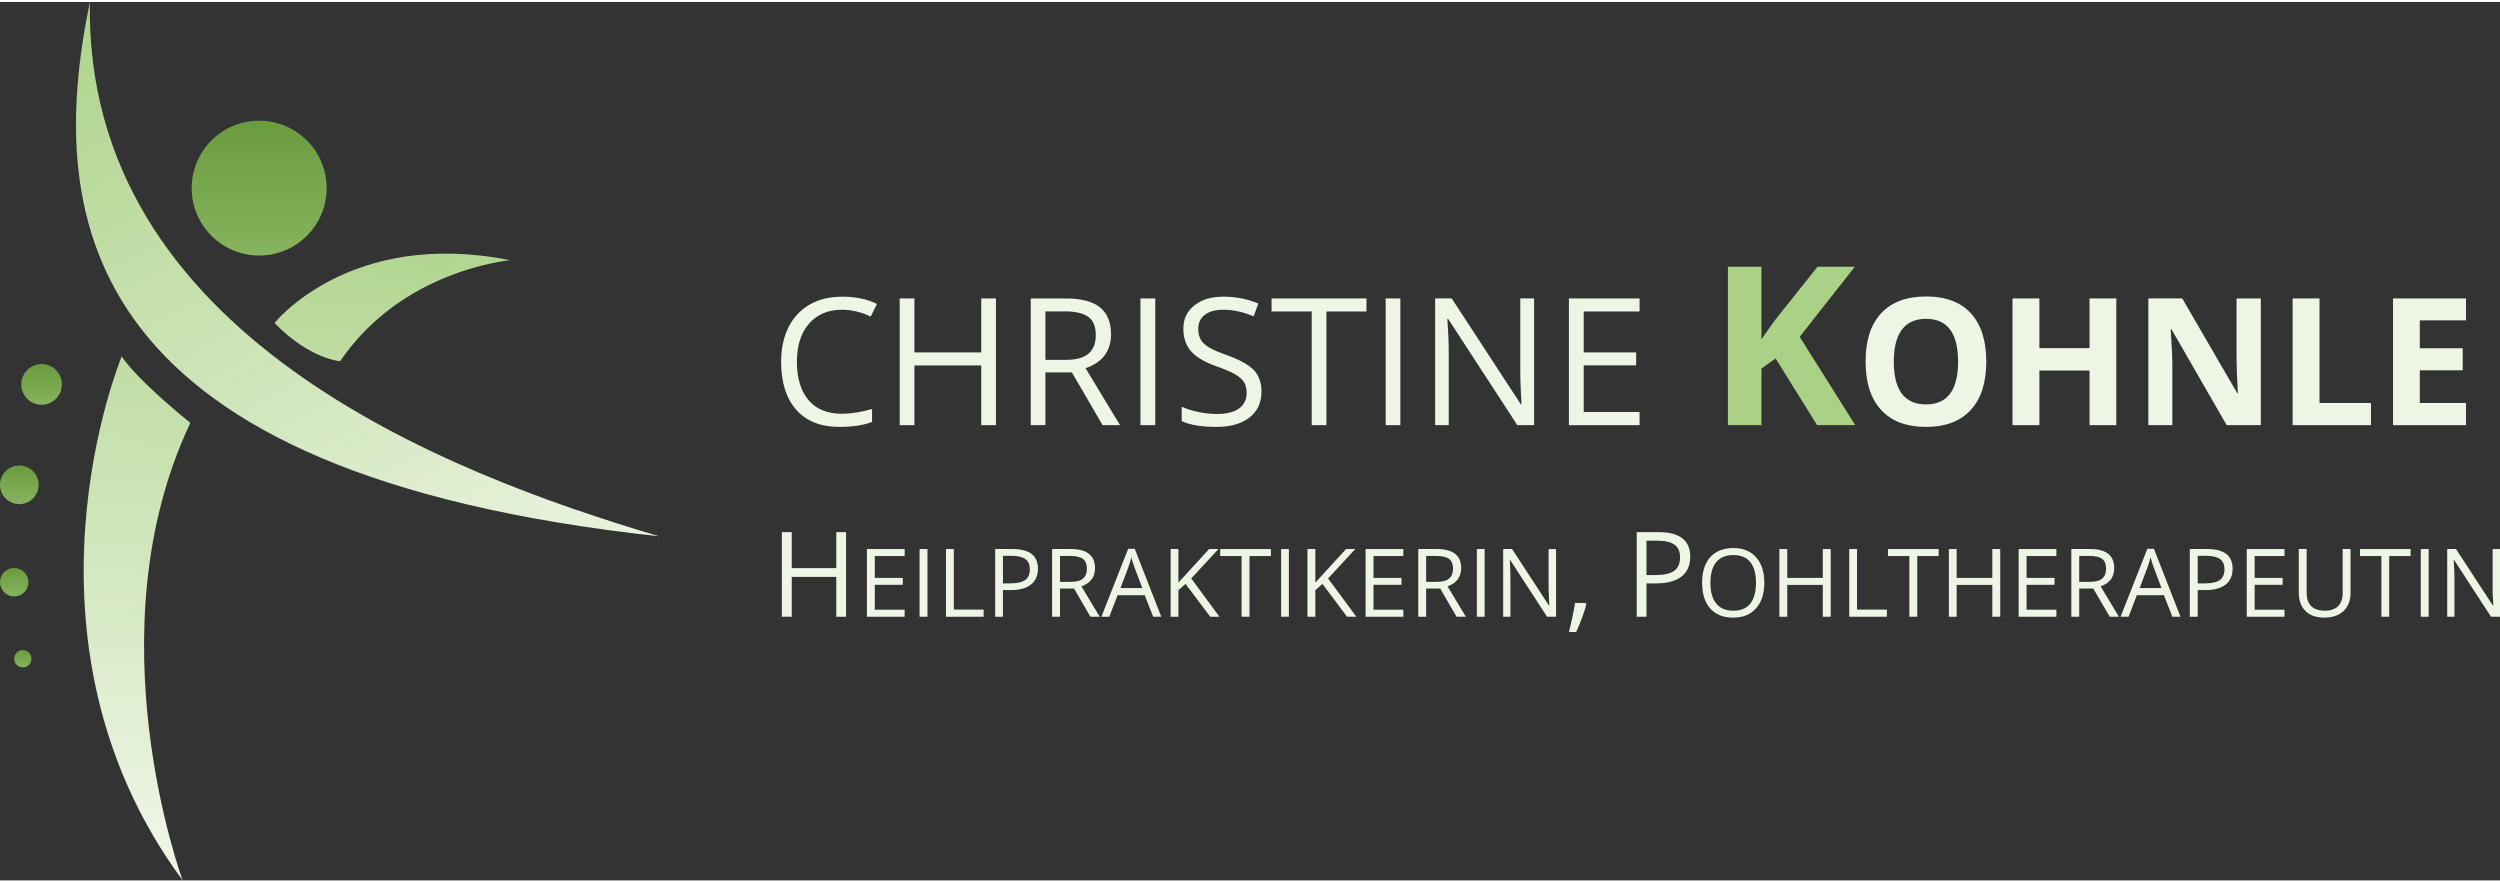 <?xml version="1.0" encoding="UTF-8"?>
<!DOCTYPE svg PUBLIC "-//W3C//DTD SVG 1.1//EN" "http://www.w3.org/Graphics/SVG/1.1/DTD/svg11.dtd">
<!-- Creator: CorelDRAW 2019 (64-Bit) -->
<svg xmlns="http://www.w3.org/2000/svg" xml:space="preserve" width="255px" height="90px" version="1.1" style="shape-rendering:geometricPrecision; text-rendering:geometricPrecision; image-rendering:optimizeQuality; fill-rule:evenodd; clip-rule:evenodd"
viewBox="0 0 227.85 80.06"
 xmlns:xlink="http://www.w3.org/1999/xlink"
 xmlns:xodm="http://www.corel.com/coreldraw/odm/2003">
 <rect x="0" y="0" width="227.85" height="80.06" fill="#333333" stroke="none"/>
 <defs>
  <style type="text/css">
   <![CDATA[
    .fil9 {fill:#AAD286;fill-rule:nonzero}
    .fil8 {fill:#EDF5E4;fill-rule:nonzero}
    .fil0 {fill:url(#id0)}
    .fil5 {fill:url(#id1)}
    .fil4 {fill:url(#id2)}
    .fil7 {fill:url(#id3)}
    .fil6 {fill:url(#id4)}
    .fil3 {fill:url(#id5)}
    .fil1 {fill:url(#id6)}
    .fil2 {fill:url(#id7)}
   ]]>
  </style>
  <linearGradient id="id0" gradientUnits="userSpaceOnUse" x1="23.62" y1="7.47" x2="23.62" y2="38.62">
   <stop offset="0" style="stop-opacity:1; stop-color:#639436"/>
   <stop offset="1" style="stop-opacity:1; stop-color:#AAD286"/>
  </linearGradient>
  <linearGradient id="id1" gradientUnits="userSpaceOnUse" xlink:href="#id0" x1="1.76" y1="41.29" x2="1.76" y2="50.2">
  </linearGradient>
  <linearGradient id="id2" gradientUnits="userSpaceOnUse" xlink:href="#id0" x1="3.79" y1="32" x2="3.79" y2="41.37">
  </linearGradient>
  <linearGradient id="id3" gradientUnits="userSpaceOnUse" xlink:href="#id0" x1="2.08" y1="58.65" x2="2.08" y2="62.64">
  </linearGradient>
  <linearGradient id="id4" gradientUnits="userSpaceOnUse" xlink:href="#id0" x1="1.29" y1="50.89" x2="1.29" y2="57.44">
  </linearGradient>
  <linearGradient id="id5" gradientUnits="userSpaceOnUse" x1="15.77" y1="11.93" x2="14.07" y2="76.4">
   <stop offset="0" style="stop-opacity:1; stop-color:#AAD286"/>
   <stop offset="1" style="stop-opacity:1; stop-color:#EDF5E4"/>
  </linearGradient>
  <linearGradient id="id6" gradientUnits="userSpaceOnUse" xlink:href="#id5" x1="13" y1="-7.62" x2="47.97" y2="59.18">
  </linearGradient>
  <linearGradient id="id7" gradientUnits="userSpaceOnUse" xlink:href="#id5" x1="36.38" y1="16.73" x2="33.42" y2="68.83">
  </linearGradient>
 </defs>
 <g id="Ebene_x0020_1">
  <path class="fil0" d="M29.77 16.97c0,3.39 -2.75,6.14 -6.15,6.14 -3.39,0 -6.15,-2.75 -6.15,-6.14 0,-3.4 2.76,-6.15 6.15,-6.15 3.4,0 6.15,2.75 6.15,6.15z"/>
  <path class="fil1" d="M8.19 0c-4.2,20.33 -0.52,43.02 51.89,48.7 -19.51,-5.78 -52.41,-18.4 -51.89,-48.7z"/>
  <path class="fil2" d="M25.02 29.26c0,0 6.85,-8.65 21.49,-5.72 0,0 -9.81,0.82 -15.51,9.2 0,0 -2.76,-0.17 -5.98,-3.48z"/>
  <path class="fil3" d="M11.09 32.31c0,0 -10.72,25.72 5.56,47.75 0,0 -8.37,-22.58 0.7,-41.7 0,0 -4.67,-3.71 -6.26,-6.05z"/>
  <path class="fil4" d="M5.64 34.85c0,1.03 -0.83,1.86 -1.85,1.86 -1.02,0 -1.85,-0.83 -1.85,-1.86 0,-1.02 0.83,-1.85 1.85,-1.85 1.02,0 1.85,0.83 1.85,1.85z"/>
  <path class="fil5" d="M3.52 44.01c0,0.97 -0.79,1.76 -1.76,1.76 -0.97,0 -1.76,-0.79 -1.76,-1.76 0,-0.98 0.79,-1.76 1.76,-1.76 0.97,0 1.76,0.78 1.76,1.76z"/>
  <path class="fil6" d="M2.59 52.88c0,0.72 -0.58,1.3 -1.3,1.3 -0.71,0 -1.29,-0.58 -1.29,-1.3 0,-0.71 0.58,-1.29 1.29,-1.29 0.72,0 1.3,0.58 1.3,1.29z"/>
  <path class="fil7" d="M2.87 59.86c0,0.44 -0.35,0.79 -0.79,0.79 -0.43,0 -0.79,-0.35 -0.79,-0.79 0,-0.43 0.36,-0.79 0.79,-0.79 0.44,0 0.79,0.36 0.79,0.79z"/>
  <path class="fil8" d="M76.74 28.05c-1.27,0 -2.27,0.43 -3.01,1.27 -0.73,0.85 -1.1,2 -1.1,3.47 0,1.52 0.36,2.68 1.07,3.51 0.7,0.82 1.71,1.23 3.03,1.23 0.8,0 1.72,-0.14 2.75,-0.43l0 1.18c-0.8,0.3 -1.79,0.45 -2.96,0.45 -1.7,0 -3.02,-0.51 -3.94,-1.55 -0.92,-1.03 -1.39,-2.5 -1.39,-4.4 0,-1.19 0.23,-2.23 0.67,-3.13 0.45,-0.89 1.09,-1.58 1.93,-2.07 0.84,-0.48 1.83,-0.72 2.97,-0.72 1.21,0 2.27,0.22 3.17,0.66l-0.57 1.15c-0.87,-0.41 -1.74,-0.62 -2.62,-0.62z"/>
  <polygon id="1" class="fil8" points="90.77,38.57 89.43,38.57 89.43,33.13 83.34,33.13 83.34,38.57 82,38.57 82,27.02 83.34,27.02 83.34,31.94 89.43,31.94 89.43,27.02 90.77,27.02 "/>
  <path id="2" class="fil8" d="M95.28 33.76l0 4.81 -1.34 0 0 -11.55 3.17 0c1.41,0 2.46,0.27 3.14,0.81 0.67,0.54 1.01,1.36 1.01,2.45 0,1.53 -0.77,2.56 -2.32,3.1l3.14 5.19 -1.59 0 -2.8 -4.81 -2.41 0zm0 -1.14l1.84 0c0.95,0 1.64,-0.19 2.09,-0.57 0.44,-0.38 0.66,-0.94 0.66,-1.69 0,-0.77 -0.22,-1.32 -0.67,-1.65 -0.45,-0.34 -1.18,-0.51 -2.17,-0.51l-1.75 0 0 4.42z"/>
  <polygon id="3" class="fil8" points="103.94,38.57 103.94,27.02 105.29,27.02 105.29,38.57 "/>
  <path id="4" class="fil8" d="M114.97 35.5c0,1.02 -0.36,1.81 -1.1,2.38 -0.74,0.57 -1.74,0.85 -3,0.85 -1.37,0 -2.43,-0.18 -3.17,-0.53l0 -1.3c0.48,0.2 0.99,0.36 1.55,0.48 0.56,0.11 1.11,0.17 1.66,0.17 0.9,0 1.57,-0.17 2.03,-0.51 0.45,-0.34 0.68,-0.81 0.68,-1.41 0,-0.4 -0.09,-0.73 -0.24,-0.99 -0.17,-0.25 -0.44,-0.49 -0.81,-0.71 -0.38,-0.21 -0.95,-0.46 -1.72,-0.73 -1.07,-0.38 -1.84,-0.84 -2.3,-1.37 -0.46,-0.52 -0.7,-1.21 -0.7,-2.06 0,-0.89 0.34,-1.6 1.01,-2.12 0.67,-0.53 1.55,-0.79 2.65,-0.79 1.15,0 2.21,0.21 3.17,0.63l-0.42 1.16c-0.95,-0.4 -1.88,-0.6 -2.78,-0.6 -0.71,0 -1.27,0.16 -1.67,0.46 -0.4,0.31 -0.6,0.73 -0.6,1.28 0,0.4 0.08,0.72 0.22,0.98 0.15,0.26 0.4,0.49 0.75,0.71 0.35,0.21 0.89,0.44 1.61,0.7 1.21,0.43 2.04,0.9 2.5,1.39 0.46,0.5 0.68,1.14 0.68,1.93z"/>
  <polygon id="5" class="fil8" points="120.89,38.57 119.55,38.57 119.55,28.21 115.89,28.21 115.89,27.02 124.54,27.02 124.54,28.21 120.89,28.21 "/>
  <polygon id="6" class="fil8" points="126.29,38.57 126.29,27.02 127.63,27.02 127.63,38.57 "/>
  <path id="7" class="fil8" d="M139.82 38.57l-1.53 0 -6.31 -9.69 -0.07 0c0.08,1.13 0.13,2.17 0.13,3.12l0 6.57 -1.24 0 0 -11.55 1.51 0 6.3 9.65 0.06 0c-0.01,-0.14 -0.03,-0.59 -0.07,-1.37 -0.03,-0.77 -0.05,-1.32 -0.04,-1.65l0 -6.63 1.26 0 0 11.55z"/>
  <polygon id="8" class="fil8" points="149.43,38.57 142.99,38.57 142.99,27.02 149.43,27.02 149.43,28.21 144.34,28.21 144.34,31.94 149.12,31.94 149.12,33.12 144.34,33.12 144.34,37.37 149.43,37.37 "/>
  <path id="9" class="fil8" d="M181.03 32.78c0,1.92 -0.47,3.38 -1.42,4.41 -0.95,1.03 -2.31,1.54 -4.08,1.54 -1.77,0 -3.13,-0.51 -4.08,-1.54 -0.95,-1.03 -1.42,-2.5 -1.42,-4.42 0,-1.93 0.47,-3.39 1.43,-4.41 0.95,-1.01 2.31,-1.52 4.08,-1.52 1.78,0 3.14,0.51 4.08,1.53 0.94,1.02 1.41,2.49 1.41,4.41zm-8.43 0c0,1.29 0.24,2.26 0.73,2.92 0.49,0.65 1.23,0.98 2.2,0.98 1.95,0 2.93,-1.3 2.93,-3.9 0,-2.6 -0.97,-3.9 -2.92,-3.9 -0.97,0 -1.7,0.33 -2.2,0.98 -0.49,0.66 -0.74,1.63 -0.74,2.92z"/>
  <polygon id="10" class="fil8" points="192.88,38.57 190.44,38.57 190.44,33.59 185.87,33.59 185.87,38.57 183.42,38.57 183.42,27.02 185.87,27.02 185.87,31.55 190.44,31.55 190.44,27.02 192.88,27.02 "/>
  <path id="11" class="fil8" d="M206.05 38.57l-3.11 0 -5.03 -8.74 -0.07 0c0.1,1.55 0.15,2.65 0.15,3.3l0 5.44 -2.19 0 0 -11.55 3.09 0 5.02 8.65 0.05 0c-0.08,-1.5 -0.12,-2.56 -0.12,-3.18l0 -5.47 2.21 0 0 11.55z"/>
  <polygon id="12" class="fil8" points="208.95,38.57 208.95,27.02 211.4,27.02 211.4,36.55 216.09,36.55 216.09,38.57 "/>
  <polygon id="13" class="fil8" points="224.75,38.57 218.1,38.57 218.1,27.02 224.75,27.02 224.75,29.02 220.54,29.02 220.54,31.56 224.45,31.56 224.45,33.57 220.54,33.57 220.54,36.55 224.75,36.55 "/>
  <polygon id="14" class="fil9" points="169.09,38.57 165.61,38.57 161.83,32.49 160.54,33.41 160.54,38.57 157.48,38.57 157.48,24.13 160.54,24.13 160.54,30.74 161.74,29.04 165.65,24.13 169.05,24.13 164.02,30.52 "/>
  <polygon id="15" class="fil8" points="77.11,56.03 76.22,56.03 76.22,52.4 72.16,52.4 72.16,56.03 71.26,56.03 71.26,48.32 72.16,48.32 72.16,51.6 76.22,51.6 76.22,48.32 77.11,48.32 "/>
  <path id="16" class="fil8" d="M144.5 54.77l0.08 0.12c-0.09,0.36 -0.22,0.77 -0.39,1.23 -0.17,0.46 -0.35,0.9 -0.54,1.3l-0.66 0c0.1,-0.37 0.2,-0.82 0.32,-1.36 0.11,-0.53 0.19,-0.96 0.24,-1.29l0.95 0z"/>
  <path id="17" class="fil8" d="M154.05 50.57c0,0.78 -0.27,1.38 -0.8,1.8 -0.53,0.41 -1.29,0.62 -2.28,0.62l-0.91 0 0 3.04 -0.89 0 0 -7.71 1.99 0c1.93,0 2.89,0.75 2.89,2.25zm-3.99 1.66l0.81 0c0.79,0 1.37,-0.13 1.72,-0.39 0.35,-0.25 0.53,-0.66 0.53,-1.23 0,-0.51 -0.16,-0.89 -0.5,-1.14 -0.33,-0.25 -0.85,-0.37 -1.56,-0.37l-1 0 0 3.13z"/>
  <polygon id="18" class="fil8" points="82.45,56.03 79.01,56.03 79.01,49.86 82.45,49.86 82.45,50.5 79.73,50.5 79.73,52.49 82.28,52.49 82.28,53.12 79.73,53.12 79.73,55.39 82.45,55.39 "/>
  <polygon id="19" class="fil8" points="83.81,56.03 83.81,49.86 84.53,49.86 84.53,56.03 "/>
  <polygon id="20" class="fil8" points="86.22,56.03 86.22,49.86 86.93,49.86 86.93,55.38 89.65,55.38 89.65,56.03 "/>
  <path id="21" class="fil8" d="M94.6 51.66c0,0.62 -0.21,1.1 -0.64,1.44 -0.42,0.33 -1.03,0.5 -1.82,0.5l-0.73 0 0 2.43 -0.71 0 0 -6.17 1.59 0c1.54,0 2.31,0.6 2.31,1.8zm-3.19 1.33l0.65 0c0.63,0 1.09,-0.1 1.38,-0.31 0.28,-0.2 0.42,-0.53 0.42,-0.99 0,-0.4 -0.13,-0.71 -0.4,-0.91 -0.27,-0.2 -0.68,-0.3 -1.25,-0.3l-0.8 0 0 2.51z"/>
  <path id="22" class="fil8" d="M96.61 53.46l0 2.57 -0.72 0 0 -6.17 1.69 0c0.76,0 1.32,0.15 1.67,0.44 0.37,0.29 0.55,0.72 0.55,1.3 0,0.82 -0.42,1.37 -1.24,1.66l1.67 2.77 -0.85 0 -1.49 -2.57 -1.28 0zm0 -0.61l0.98 0c0.51,0 0.88,-0.1 1.11,-0.3 0.24,-0.2 0.36,-0.5 0.36,-0.91 0,-0.4 -0.12,-0.7 -0.36,-0.88 -0.24,-0.18 -0.63,-0.27 -1.16,-0.27l-0.93 0 0 2.36z"/>
  <path id="23" class="fil8" d="M105.1 56.03l-0.77 -1.96 -2.47 0 -0.76 1.96 -0.72 0 2.44 -6.19 0.6 0 2.42 6.19 -0.74 0zm-0.99 -2.61l-0.72 -1.91c-0.09,-0.24 -0.19,-0.54 -0.28,-0.89 -0.07,0.27 -0.15,0.57 -0.27,0.89l-0.72 1.91 1.99 0z"/>
  <polygon id="24" class="fil8" points="111.14,56.03 110.3,56.03 108.05,53.04 107.4,53.61 107.4,56.03 106.69,56.03 106.69,49.86 107.4,49.86 107.4,52.92 110.2,49.86 111.05,49.86 108.57,52.54 "/>
  <polygon id="25" class="fil8" points="113.88,56.03 113.16,56.03 113.16,50.5 111.21,50.5 111.21,49.86 115.83,49.86 115.83,50.5 113.88,50.5 "/>
  <polygon id="26" class="fil8" points="116.76,56.03 116.76,49.86 117.47,49.86 117.47,56.03 "/>
  <polygon id="27" class="fil8" points="123.62,56.03 122.77,56.03 120.53,53.04 119.88,53.61 119.88,56.03 119.16,56.03 119.16,49.86 119.88,49.86 119.88,52.92 122.68,49.86 123.52,49.86 121.04,52.54 "/>
  <polygon id="28" class="fil8" points="127.9,56.03 124.46,56.03 124.46,49.86 127.9,49.86 127.9,50.5 125.18,50.5 125.18,52.49 127.73,52.49 127.73,53.12 125.18,53.12 125.18,55.39 127.9,55.39 "/>
  <path id="29" class="fil8" d="M129.98 53.46l0 2.57 -0.72 0 0 -6.17 1.69 0c0.76,0 1.32,0.15 1.67,0.44 0.37,0.29 0.55,0.72 0.55,1.3 0,0.82 -0.42,1.37 -1.24,1.66l1.67 2.77 -0.85 0 -1.49 -2.57 -1.28 0zm0 -0.61l0.98 0c0.51,0 0.88,-0.1 1.11,-0.3 0.24,-0.2 0.36,-0.5 0.36,-0.91 0,-0.4 -0.12,-0.7 -0.36,-0.88 -0.24,-0.18 -0.63,-0.27 -1.16,-0.27l-0.93 0 0 2.36z"/>
  <polygon id="30" class="fil8" points="134.6,56.03 134.6,49.86 135.31,49.86 135.31,56.03 "/>
  <path id="31" class="fil8" d="M141.82 56.03l-0.82 0 -3.37 -5.18 -0.03 0c0.04,0.61 0.06,1.17 0.06,1.67l0 3.51 -0.66 0 0 -6.17 0.81 0 3.36 5.15 0.03 0c0,-0.07 -0.01,-0.31 -0.03,-0.73 -0.02,-0.41 -0.03,-0.7 -0.03,-0.88l0 -3.54 0.68 0 0 6.17z"/>
  <path id="32" class="fil8" d="M160.8 52.94c0,0.98 -0.25,1.76 -0.75,2.32 -0.5,0.57 -1.19,0.85 -2.08,0.85 -0.91,0 -1.61,-0.28 -2.1,-0.83 -0.49,-0.56 -0.74,-1.34 -0.74,-2.35 0,-1 0.25,-1.78 0.74,-2.33 0.5,-0.55 1.2,-0.83 2.11,-0.83 0.88,0 1.57,0.28 2.07,0.84 0.5,0.56 0.75,1.34 0.75,2.33zm-4.91 0c0,0.83 0.17,1.46 0.53,1.89 0.36,0.44 0.87,0.65 1.55,0.65 0.68,0 1.2,-0.21 1.55,-0.64 0.34,-0.43 0.52,-1.07 0.52,-1.9 0,-0.83 -0.17,-1.46 -0.52,-1.89 -0.35,-0.43 -0.86,-0.64 -1.54,-0.64 -0.69,0 -1.2,0.21 -1.56,0.64 -0.36,0.44 -0.53,1.06 -0.53,1.89z"/>
  <polygon id="33" class="fil8" points="166.85,56.03 166.13,56.03 166.13,53.13 162.89,53.13 162.89,56.03 162.17,56.03 162.17,49.86 162.89,49.86 162.89,52.49 166.13,52.49 166.13,49.86 166.85,49.86 "/>
  <polygon id="34" class="fil8" points="168.54,56.03 168.54,49.86 169.25,49.86 169.25,55.38 171.97,55.38 171.97,56.03 "/>
  <polygon id="35" class="fil8" points="174.74,56.03 174.02,56.03 174.02,50.5 172.07,50.5 172.07,49.86 176.69,49.86 176.69,50.5 174.74,50.5 "/>
  <polygon id="36" class="fil8" points="182.3,56.03 181.58,56.03 181.58,53.13 178.33,53.13 178.33,56.03 177.62,56.03 177.62,49.86 178.33,49.86 178.33,52.49 181.58,52.49 181.58,49.86 182.3,49.86 "/>
  <polygon id="37" class="fil8" points="187.42,56.03 183.98,56.03 183.98,49.86 187.42,49.86 187.42,50.5 184.7,50.5 184.7,52.49 187.25,52.49 187.25,53.12 184.7,53.12 184.7,55.39 187.42,55.39 "/>
  <path id="38" class="fil8" d="M189.5 53.46l0 2.57 -0.72 0 0 -6.17 1.69 0c0.76,0 1.32,0.15 1.68,0.44 0.36,0.29 0.54,0.72 0.54,1.3 0,0.82 -0.41,1.37 -1.24,1.66l1.67 2.77 -0.84 0 -1.5 -2.57 -1.28 0zm0 -0.61l0.98 0c0.51,0 0.88,-0.1 1.11,-0.3 0.24,-0.2 0.36,-0.5 0.36,-0.91 0,-0.4 -0.12,-0.7 -0.36,-0.88 -0.24,-0.18 -0.63,-0.27 -1.16,-0.27l-0.93 0 0 2.36z"/>
  <path id="39" class="fil8" d="M197.99 56.03l-0.77 -1.96 -2.47 0 -0.75 1.96 -0.73 0 2.44 -6.19 0.6 0 2.42 6.19 -0.74 0zm-0.99 -2.61l-0.72 -1.91c-0.09,-0.24 -0.18,-0.54 -0.28,-0.89 -0.06,0.27 -0.15,0.57 -0.27,0.89l-0.72 1.91 1.99 0z"/>
  <path id="40" class="fil8" d="M203.48 51.66c0,0.62 -0.21,1.1 -0.63,1.44 -0.43,0.33 -1.04,0.5 -1.83,0.5l-0.72 0 0 2.43 -0.72 0 0 -6.17 1.6 0c1.53,0 2.3,0.6 2.3,1.8zm-3.18 1.33l0.64 0c0.63,0 1.09,-0.1 1.38,-0.31 0.28,-0.2 0.42,-0.53 0.42,-0.99 0,-0.4 -0.13,-0.71 -0.4,-0.91 -0.26,-0.2 -0.68,-0.3 -1.25,-0.3l-0.79 0 0 2.51z"/>
  <polygon id="41" class="fil8" points="208.21,56.03 204.77,56.03 204.77,49.86 208.21,49.86 208.21,50.5 205.49,50.5 205.49,52.49 208.04,52.49 208.04,53.12 205.49,53.12 205.49,55.39 208.21,55.39 "/>
  <path id="42" class="fil8" d="M214.23 49.86l0 3.99c0,0.7 -0.22,1.26 -0.64,1.66 -0.43,0.4 -1.01,0.6 -1.75,0.6 -0.74,0 -1.32,-0.2 -1.72,-0.61 -0.41,-0.4 -0.61,-0.96 -0.61,-1.67l0 -3.97 0.72 0 0 4.02c0,0.52 0.14,0.91 0.42,1.19 0.28,0.27 0.69,0.41 1.24,0.41 0.52,0 0.92,-0.14 1.2,-0.41 0.28,-0.28 0.42,-0.68 0.42,-1.19l0 -4.02 0.72 0z"/>
  <polygon id="43" class="fil8" points="217.75,56.03 217.04,56.03 217.04,50.5 215.09,50.5 215.09,49.86 219.7,49.86 219.7,50.5 217.75,50.5 "/>
  <polygon id="44" class="fil8" points="220.63,56.03 220.63,49.86 221.35,49.86 221.35,56.03 "/>
  <path id="45" class="fil8" d="M227.85 56.03l-0.82 0 -3.37 -5.18 -0.03 0c0.04,0.61 0.07,1.17 0.07,1.67l0 3.51 -0.66 0 0 -6.17 0.8 0 3.36 5.15 0.04 0c-0.01,-0.07 -0.02,-0.31 -0.04,-0.73 -0.02,-0.41 -0.03,-0.7 -0.02,-0.88l0 -3.54 0.67 0 0 6.17z"/>
 </g>
</svg>
